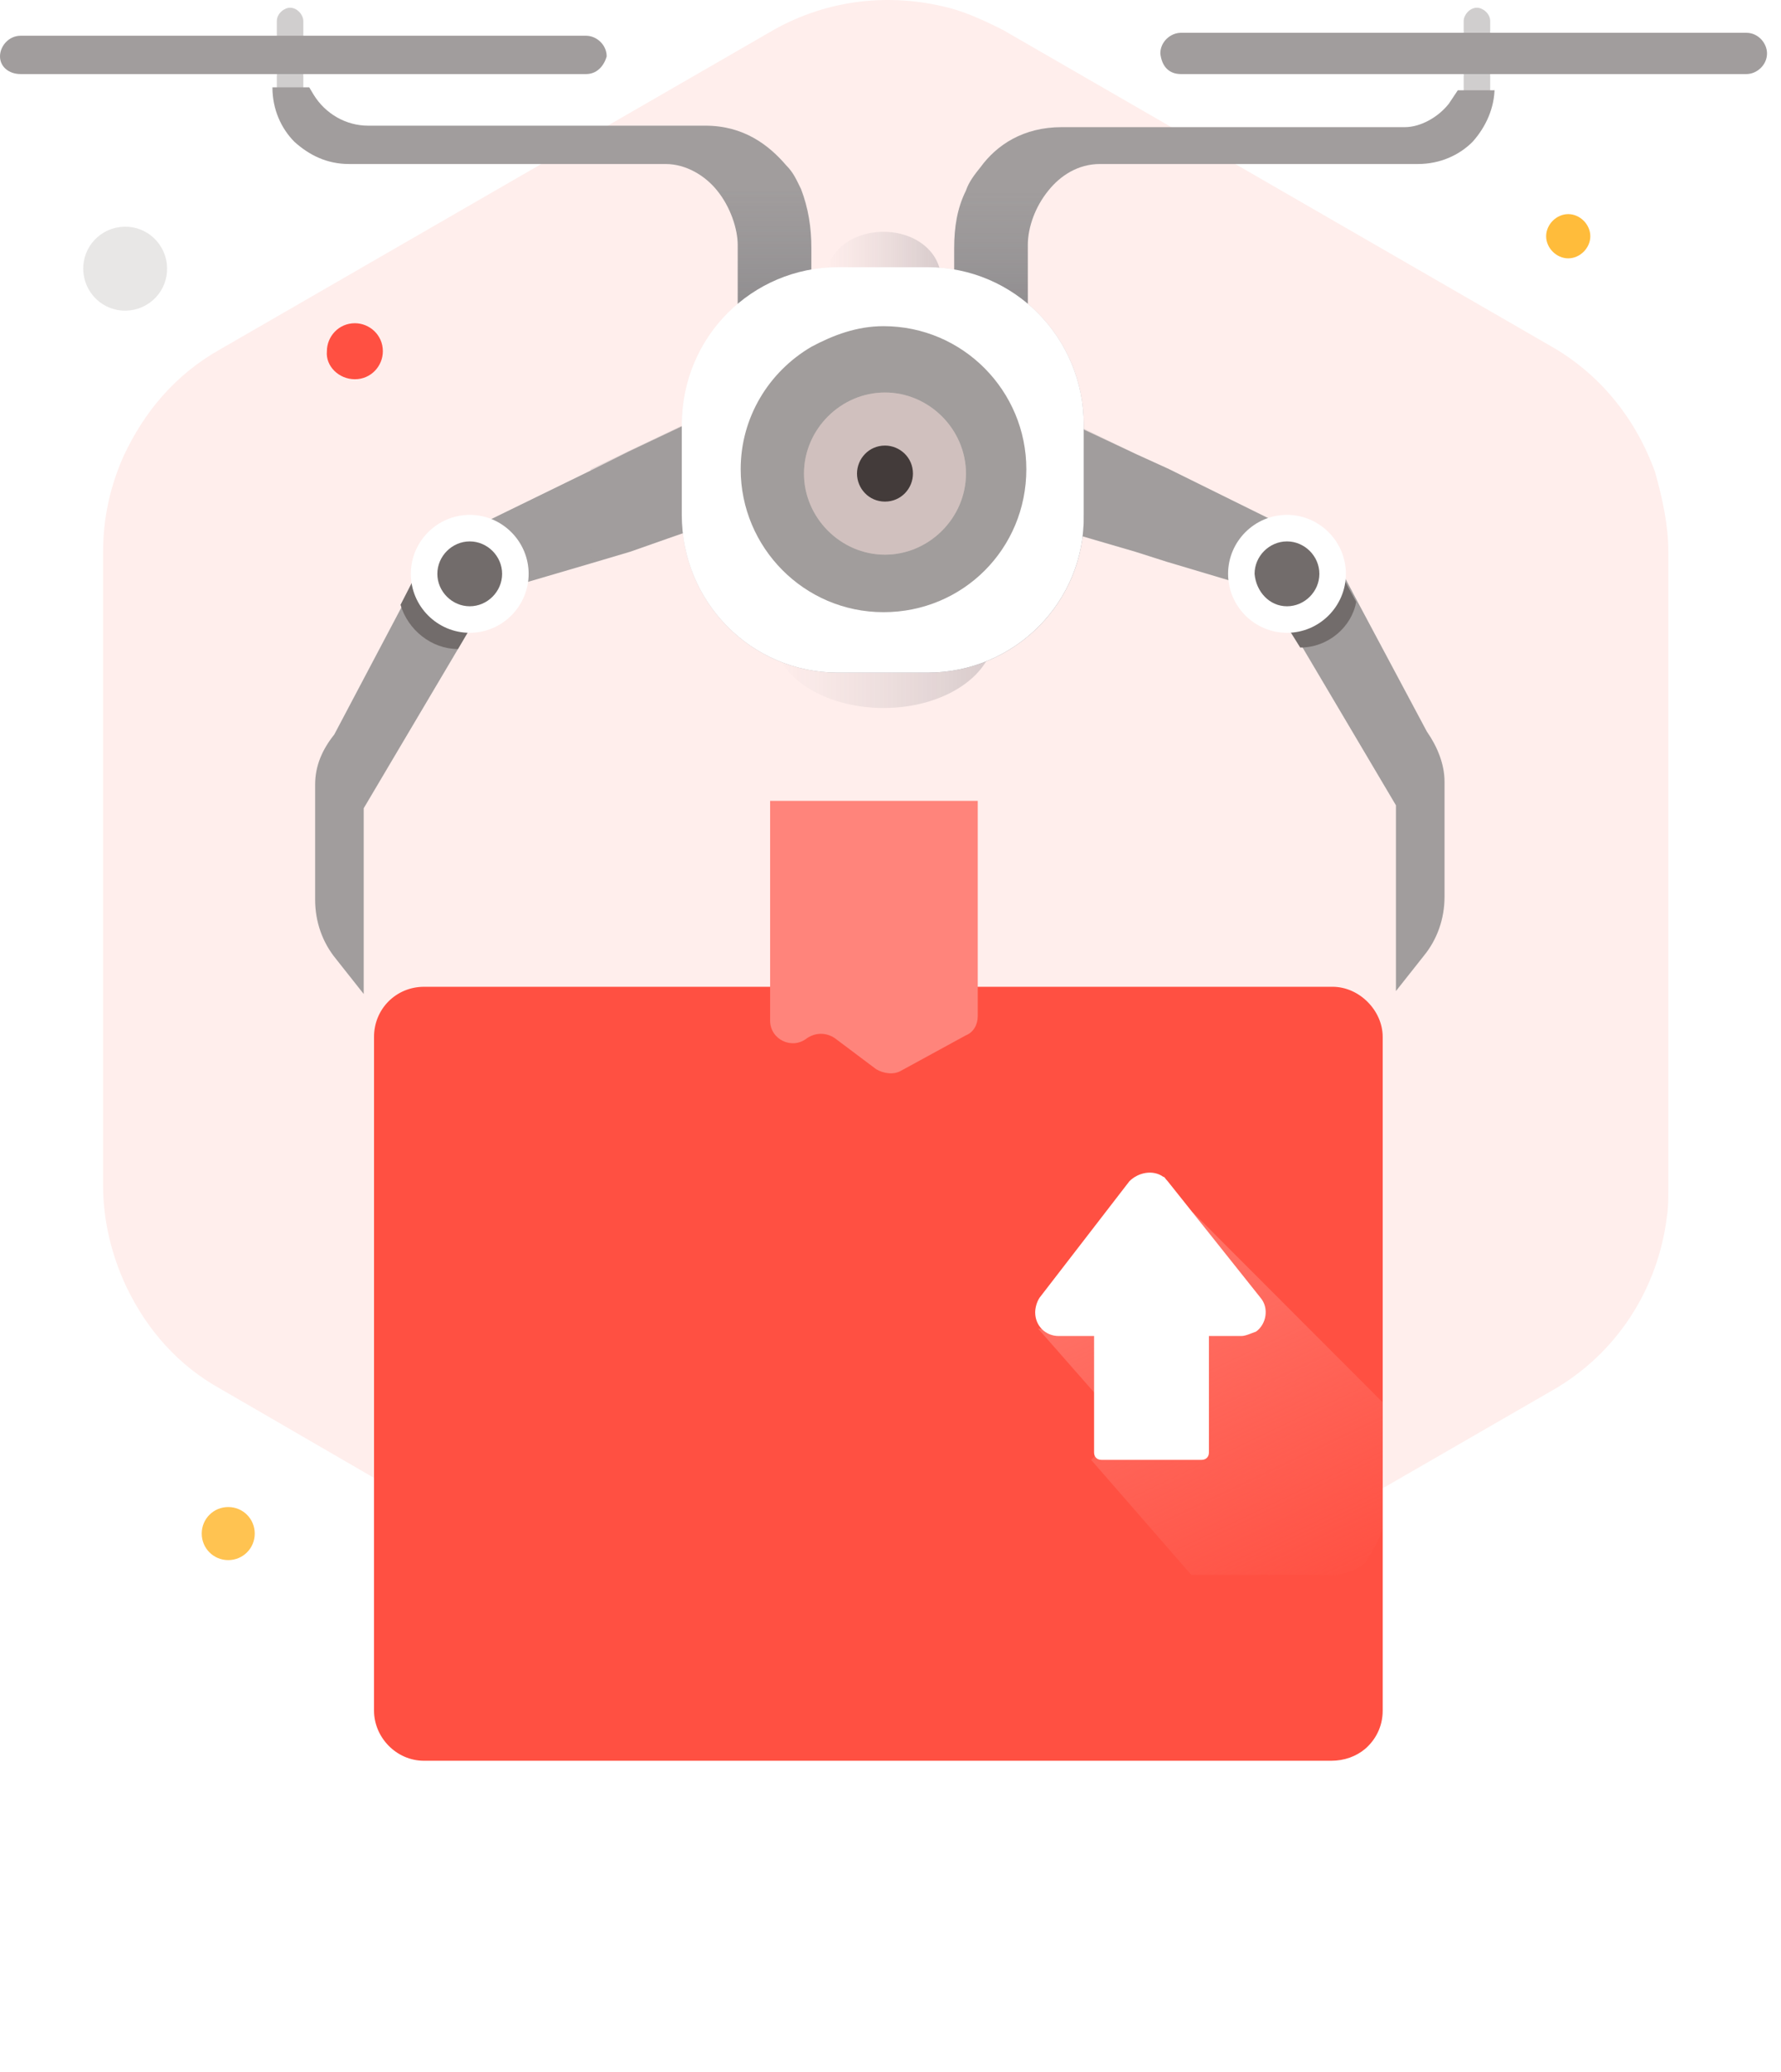 <?xml version="1.0" encoding="UTF-8"?> <svg xmlns="http://www.w3.org/2000/svg" width="123" height="143" viewBox="0 0 123 143" fill="none"><path d="M9.56 21.294C11.085 20.785 11.899 19.157 11.39 17.63C10.882 16.104 9.254 15.29 7.729 15.798C6.204 16.307 5.39 17.935 5.899 19.462C6.407 20.988 8.034 21.802 9.56 21.294Z" fill="#E8E7E6"></path><path d="M108.305 17.833C109.119 17.833 109.831 17.121 109.831 16.307C109.831 15.493 109.119 14.78 108.305 14.78C107.492 14.78 106.78 15.493 106.78 16.307C106.78 17.121 107.492 17.833 108.305 17.833Z" fill="#FFBC3B"></path><path d="M15.763 107.69C16.78 107.69 17.593 106.876 17.593 105.859C17.593 104.841 16.78 104.027 15.763 104.027C14.746 104.027 13.932 104.841 13.932 105.859C13.932 106.876 14.746 107.69 15.763 107.69Z" fill="#FFC351"></path><path d="M115.22 38.084V82.046C115.22 82.758 115.22 83.369 115.119 83.98C114.508 88.966 111.661 93.444 107.186 95.988L69.254 117.867C65.695 120.004 61.322 120.513 57.356 119.495C55.831 119.19 54.407 118.579 53.186 117.867L15.254 95.886C12.305 94.258 10.169 91.815 8.746 88.864C7.729 86.727 7.119 84.285 7.119 81.843V38.084C7.119 35.744 7.627 33.505 8.542 31.47C9.966 28.417 12.102 25.873 15.153 24.143L53.085 2.264C56.847 0.025 61.119 -0.484 65.085 0.432C66.508 0.737 67.831 1.348 69.254 2.06L107.186 23.939C110.542 25.873 112.983 28.926 114.305 32.589C114.814 34.421 115.22 36.253 115.22 38.084Z" fill="#FFEEEC"></path><path d="M20.949 6.843H19.119V1.449C19.119 0.94 19.627 0.533 20.034 0.533C20.542 0.533 20.949 1.042 20.949 1.449V6.843V6.843Z" fill="#D0CECE"></path><path d="M101.085 6.843H102.916V1.449C102.916 0.94 102.407 0.533 102 0.533C101.492 0.533 101.085 1.042 101.085 1.449V6.843V6.843Z" fill="#D0CECE"></path><path opacity="0.2" d="M61.017 48.871C65.288 48.871 68.644 46.531 68.644 43.783C68.644 40.934 65.186 38.695 61.017 38.695C56.847 38.695 53.39 41.036 53.39 43.783C53.39 46.531 56.746 48.871 61.017 48.871Z" fill="url(#paint0_linear_140_48662)"></path><path opacity="0.2" d="M61.017 22.515C63.152 22.515 64.983 21.09 64.983 19.258C64.983 17.426 63.254 16.002 61.017 16.002C58.779 16.002 57.05 17.426 57.05 19.258C57.05 21.09 58.881 22.515 61.017 22.515Z" fill="url(#paint1_linear_140_48662)"></path><g filter="url(#filter0_d_140_48662)"><path d="M95.492 58.742V105.248C95.492 106.367 94.984 107.283 94.272 107.894C93.661 108.403 92.848 108.708 91.933 108.708H29.289C27.356 108.708 25.831 107.08 25.831 105.248V58.742C25.831 56.809 27.356 55.282 29.289 55.282H92.034C93.865 55.282 95.492 56.91 95.492 58.742Z" fill="#FF5042"></path></g><path d="M67.525 55.282V70.14C67.525 70.75 67.22 71.259 66.712 71.463L62.237 73.905C61.729 74.21 61.017 74.108 60.508 73.803L57.661 71.666C57.051 71.259 56.339 71.259 55.729 71.666C54.712 72.48 53.186 71.768 53.186 70.445V55.282H67.525Z" fill="#FF847B"></path><path d="M56.034 17.121V21.599L50.949 23.532C50.949 23.532 50.949 19.258 50.949 16.918C50.949 15.798 50.441 14.272 49.526 13.152C48.712 12.135 47.39 11.321 45.966 11.321H24.102C22.576 11.321 21.356 10.71 20.339 9.794C19.424 8.878 18.814 7.556 18.814 6.029H21.356L21.661 6.538C22.475 7.861 23.898 8.675 25.424 8.675H48.712C51.356 8.675 53.085 9.998 54.305 11.422C54.814 11.931 55.017 12.44 55.322 13.051C55.831 14.374 56.034 15.697 56.034 17.121Z" fill="#A19D9D"></path><path opacity="0.2" d="M55.221 13.153C55.831 14.476 56.034 15.697 56.034 17.121V21.599L50.949 23.532C50.949 23.532 50.949 19.258 50.949 16.918C50.949 15.798 50.441 14.272 49.526 13.153H55.221V13.153Z" fill="url(#paint2_linear_140_48662)"></path><path d="M40.475 5.113H1.424C0.61 5.113 0 4.604 0 3.892C0 3.18 0.61 2.467 1.424 2.467H40.475C41.187 2.467 41.898 3.078 41.898 3.892C41.695 4.604 41.187 5.113 40.475 5.113Z" fill="#A19D9D"></path><path d="M103.22 6.029C103.22 7.454 102.61 8.777 101.695 9.794C100.779 10.71 99.457 11.321 97.932 11.321H75.966C74.44 11.321 73.22 12.135 72.406 13.152C71.491 14.272 70.983 15.697 70.983 16.918C70.983 19.258 70.983 23.532 70.983 23.532L65.898 21.599V17.121C65.898 15.697 66.102 14.374 66.712 13.152C66.915 12.542 67.322 12.033 67.729 11.524C68.847 9.998 70.678 8.777 73.322 8.777H97.017C98.135 8.777 99.356 8.064 100.068 7.148L100.678 6.233H103.22V6.029Z" fill="#A19D9D"></path><path opacity="0.2" d="M70.983 16.918C70.983 19.258 70.983 23.532 70.983 23.532L65.898 21.599V17.121C65.898 15.697 66.102 14.374 66.712 13.153H72.305C71.491 14.272 70.983 15.697 70.983 16.918Z" fill="url(#paint3_linear_140_48662)"></path><path d="M81.559 5.113H120.61C121.322 5.113 122.034 4.502 122.034 3.688C122.034 2.976 121.424 2.264 120.61 2.264H81.559C80.847 2.264 80.135 2.874 80.135 3.688C80.237 4.604 80.746 5.113 81.559 5.113Z" fill="#A19D9D"></path><path d="M49.932 28.01V35.947L47.288 36.761L43.525 38.084L40.779 38.898L34.881 40.628L32.644 36.456L40.779 32.487L43.423 31.164L47.288 29.333L49.932 28.01Z" fill="#A19D9D"></path><path opacity="0.2" d="M40.779 32.386V37.372C40.779 37.881 40.779 38.288 40.881 38.695L43.525 37.881L47.389 36.761V29.231L40.779 32.386Z" fill="#A19D9D"></path><path d="M32.645 43.071L31.628 44.801L25.119 55.791V68.613L23.187 66.171C22.272 65.052 21.763 63.627 21.763 62.1V54.163C21.763 52.84 22.272 51.721 23.085 50.703L27.763 41.849L29.695 38.084L32.645 43.071Z" fill="#A19D9D"></path><path d="M32.644 43.071L31.627 44.801C29.797 44.801 28.17 43.478 27.661 41.748L29.593 37.982L32.644 43.071Z" fill="#726C6B"></path><path d="M32.441 43.681C34.678 43.681 36.509 41.85 36.509 39.611C36.509 37.372 34.678 35.54 32.441 35.54C30.204 35.54 28.373 37.372 28.373 39.611C28.373 41.85 30.204 43.681 32.441 43.681Z" fill="white"></path><path d="M32.441 41.85C33.661 41.85 34.678 40.832 34.678 39.611C34.678 38.39 33.661 37.372 32.441 37.372C31.221 37.372 30.204 38.39 30.204 39.611C30.204 40.832 31.221 41.85 32.441 41.85Z" fill="#726C6B"></path><path d="M88.78 36.354L86.441 40.527L80.644 38.797L78.407 38.084L73.526 36.66L71.39 35.947V28.01L73.526 29.027L78.509 31.368L80.746 32.386L88.78 36.354Z" fill="#A19D9D"></path><path opacity="0.2" d="M80.746 32.386V37.169C80.746 37.779 80.746 38.186 80.644 38.797L78.407 38.084L73.525 36.66V28.926L78.508 31.368L80.746 32.386Z" fill="#A19D9D"></path><path d="M99.763 53.959V61.897C99.763 63.423 99.255 64.848 98.34 65.968L96.407 68.41V55.588L89.899 44.597L88.882 42.969L91.831 37.881L93.763 41.544L98.543 50.499C99.255 51.517 99.763 52.738 99.763 53.959Z" fill="#A19D9D"></path><path d="M93.661 41.544C93.356 43.274 91.729 44.699 89.796 44.699L88.779 43.071L91.729 37.982L93.661 41.544Z" fill="#726C6B"></path><path d="M88.882 43.681C91.119 43.681 92.95 41.85 92.95 39.611C92.95 37.372 91.119 35.54 88.882 35.54C86.644 35.54 84.814 37.372 84.814 39.611C84.814 41.85 86.644 43.681 88.882 43.681Z" fill="white"></path><path d="M88.882 41.85C90.102 41.85 91.119 40.832 91.119 39.611C91.119 38.39 90.102 37.372 88.882 37.372C87.661 37.372 86.644 38.39 86.644 39.611C86.746 40.832 87.661 41.85 88.882 41.85Z" fill="#726C6B"></path><path opacity="0.7" d="M64.068 46.429H57.864C51.864 46.429 47.085 41.544 47.085 35.54V29.332C47.085 23.227 51.966 18.444 57.864 18.444H64.068C70.068 18.444 74.847 23.328 74.847 29.332V35.54C74.949 41.544 70.068 46.429 64.068 46.429Z" fill="url(#paint4_linear_140_48662)"></path><path d="M64.068 46.429H57.864C51.864 46.429 47.085 41.544 47.085 35.54V29.332C47.085 23.227 51.966 18.444 57.864 18.444H64.068C70.068 18.444 74.847 23.328 74.847 29.332V35.54C74.949 41.544 70.068 46.429 64.068 46.429Z" fill="white"></path><path opacity="0.4" d="M56.034 23.939C57.559 23.125 59.186 22.515 61.017 22.515C66.508 22.515 70.881 26.992 70.881 32.386C70.881 37.881 66.508 42.257 61.017 42.257C55.525 42.257 51.153 37.779 51.153 32.386C51.153 28.824 53.085 25.669 56.034 23.939Z" fill="#140A09"></path><path d="M61.118 38.288C64.169 38.288 66.712 35.744 66.712 32.691C66.712 29.638 64.169 27.094 61.118 27.094C58.067 27.094 55.525 29.638 55.525 32.691C55.525 35.744 58.067 38.288 61.118 38.288Z" fill="#FFEEEC"></path><path opacity="0.2" d="M61.118 38.288C64.169 38.288 66.712 35.744 66.712 32.691C66.712 29.638 64.169 27.094 61.118 27.094C58.067 27.094 55.525 29.638 55.525 32.691C55.525 35.744 58.067 38.288 61.118 38.288Z" fill="#140A09"></path><path d="M61.119 34.624C62.238 34.624 63.051 33.709 63.051 32.691C63.051 31.571 62.136 30.757 61.119 30.757C60 30.757 59.187 31.673 59.187 32.691C59.187 33.709 60 34.624 61.119 34.624Z" fill="#433B3A"></path><path d="M95.492 96.802V105.248C95.492 105.859 94.983 106.775 94.271 107.894C93.661 108.403 92.847 108.708 91.932 108.708H82.271L75.356 100.771L77.593 98.43L71.695 91.714L79.525 92.222L85.932 89.271L81.966 85.811L82.373 83.674L95.492 96.802Z" fill="url(#paint5_linear_140_48662)"></path><path d="M71.796 89.576C71.593 89.882 71.492 90.289 71.492 90.594C71.492 91.51 72.203 92.222 73.119 92.222H75.559V100.261C75.559 100.567 75.763 100.77 76.068 100.77H81.966H82.983C83.288 100.77 83.491 100.567 83.491 100.261V92.222H85.729C86.034 92.222 86.441 92.019 86.746 91.917C87.458 91.408 87.661 90.289 87.051 89.576L80.644 81.537C80.441 81.334 80.441 81.232 80.339 81.232C79.627 80.723 78.61 80.926 78 81.537L71.796 89.576Z" fill="white"></path><path d="M24.509 26.178C25.627 26.178 26.441 25.262 26.441 24.244C26.441 23.125 25.526 22.311 24.509 22.311C23.39 22.311 22.576 23.227 22.576 24.244C22.475 25.262 23.39 26.178 24.509 26.178Z" fill="#FF5042"></path><defs><filter id="filter0_d_140_48662" x="5.298" y="47.582" width="110.728" height="94.492" filterUnits="userSpaceOnUse" color-interpolation-filters="sRGB"><feFlood flood-opacity="0" result="BackgroundImageFix"></feFlood><feColorMatrix in="SourceAlpha" type="matrix" values="0 0 0 0 0 0 0 0 0 0 0 0 0 0 0 0 0 0 127 0" result="hardAlpha"></feColorMatrix><feOffset dy="12.833"></feOffset><feGaussianBlur stdDeviation="10.267"></feGaussianBlur><feColorMatrix type="matrix" values="0 0 0 0 1 0 0 0 0 0.314 0 0 0 0 0.259 0 0 0 0.14 0"></feColorMatrix><feBlend mode="normal" in2="BackgroundImageFix" result="effect1_dropShadow_140_48662"></feBlend><feBlend mode="normal" in="SourceGraphic" in2="effect1_dropShadow_140_48662" result="shape"></feBlend></filter><linearGradient id="paint0_linear_140_48662" x1="53.346" y1="43.72" x2="68.688" y2="43.72" gradientUnits="userSpaceOnUse"><stop offset="0.003" stop-color="#606673" stop-opacity="0"></stop><stop offset="1" stop-color="#373C47"></stop></linearGradient><linearGradient id="paint1_linear_140_48662" x1="57.019" y1="19.244" x2="64.996" y2="19.244" gradientUnits="userSpaceOnUse"><stop offset="0.003" stop-color="#606673" stop-opacity="0"></stop><stop offset="1" stop-color="#373C47"></stop></linearGradient><linearGradient id="paint2_linear_140_48662" x1="52.765" y1="12.508" x2="52.765" y2="22.703" gradientUnits="userSpaceOnUse"><stop offset="0.003" stop-color="#606673" stop-opacity="0"></stop><stop offset="1" stop-color="#373C47"></stop></linearGradient><linearGradient id="paint3_linear_140_48662" x1="69.094" y1="13.205" x2="69.094" y2="22.686" gradientUnits="userSpaceOnUse"><stop offset="0.003" stop-color="#606673" stop-opacity="0"></stop><stop offset="1" stop-color="#373C47"></stop></linearGradient><linearGradient id="paint4_linear_140_48662" x1="51.945" y1="20.799" x2="71.515" y2="46.109" gradientUnits="userSpaceOnUse"><stop offset="0.003" stop-color="#606673" stop-opacity="0"></stop><stop offset="1" stop-color="#373C47"></stop></linearGradient><linearGradient id="paint5_linear_140_48662" x1="83.593" y1="83.674" x2="95.593" y2="108.814" gradientUnits="userSpaceOnUse"><stop stop-color="#FF7368"></stop><stop offset="1" stop-color="#FF7368" stop-opacity="0"></stop></linearGradient></defs></svg> 